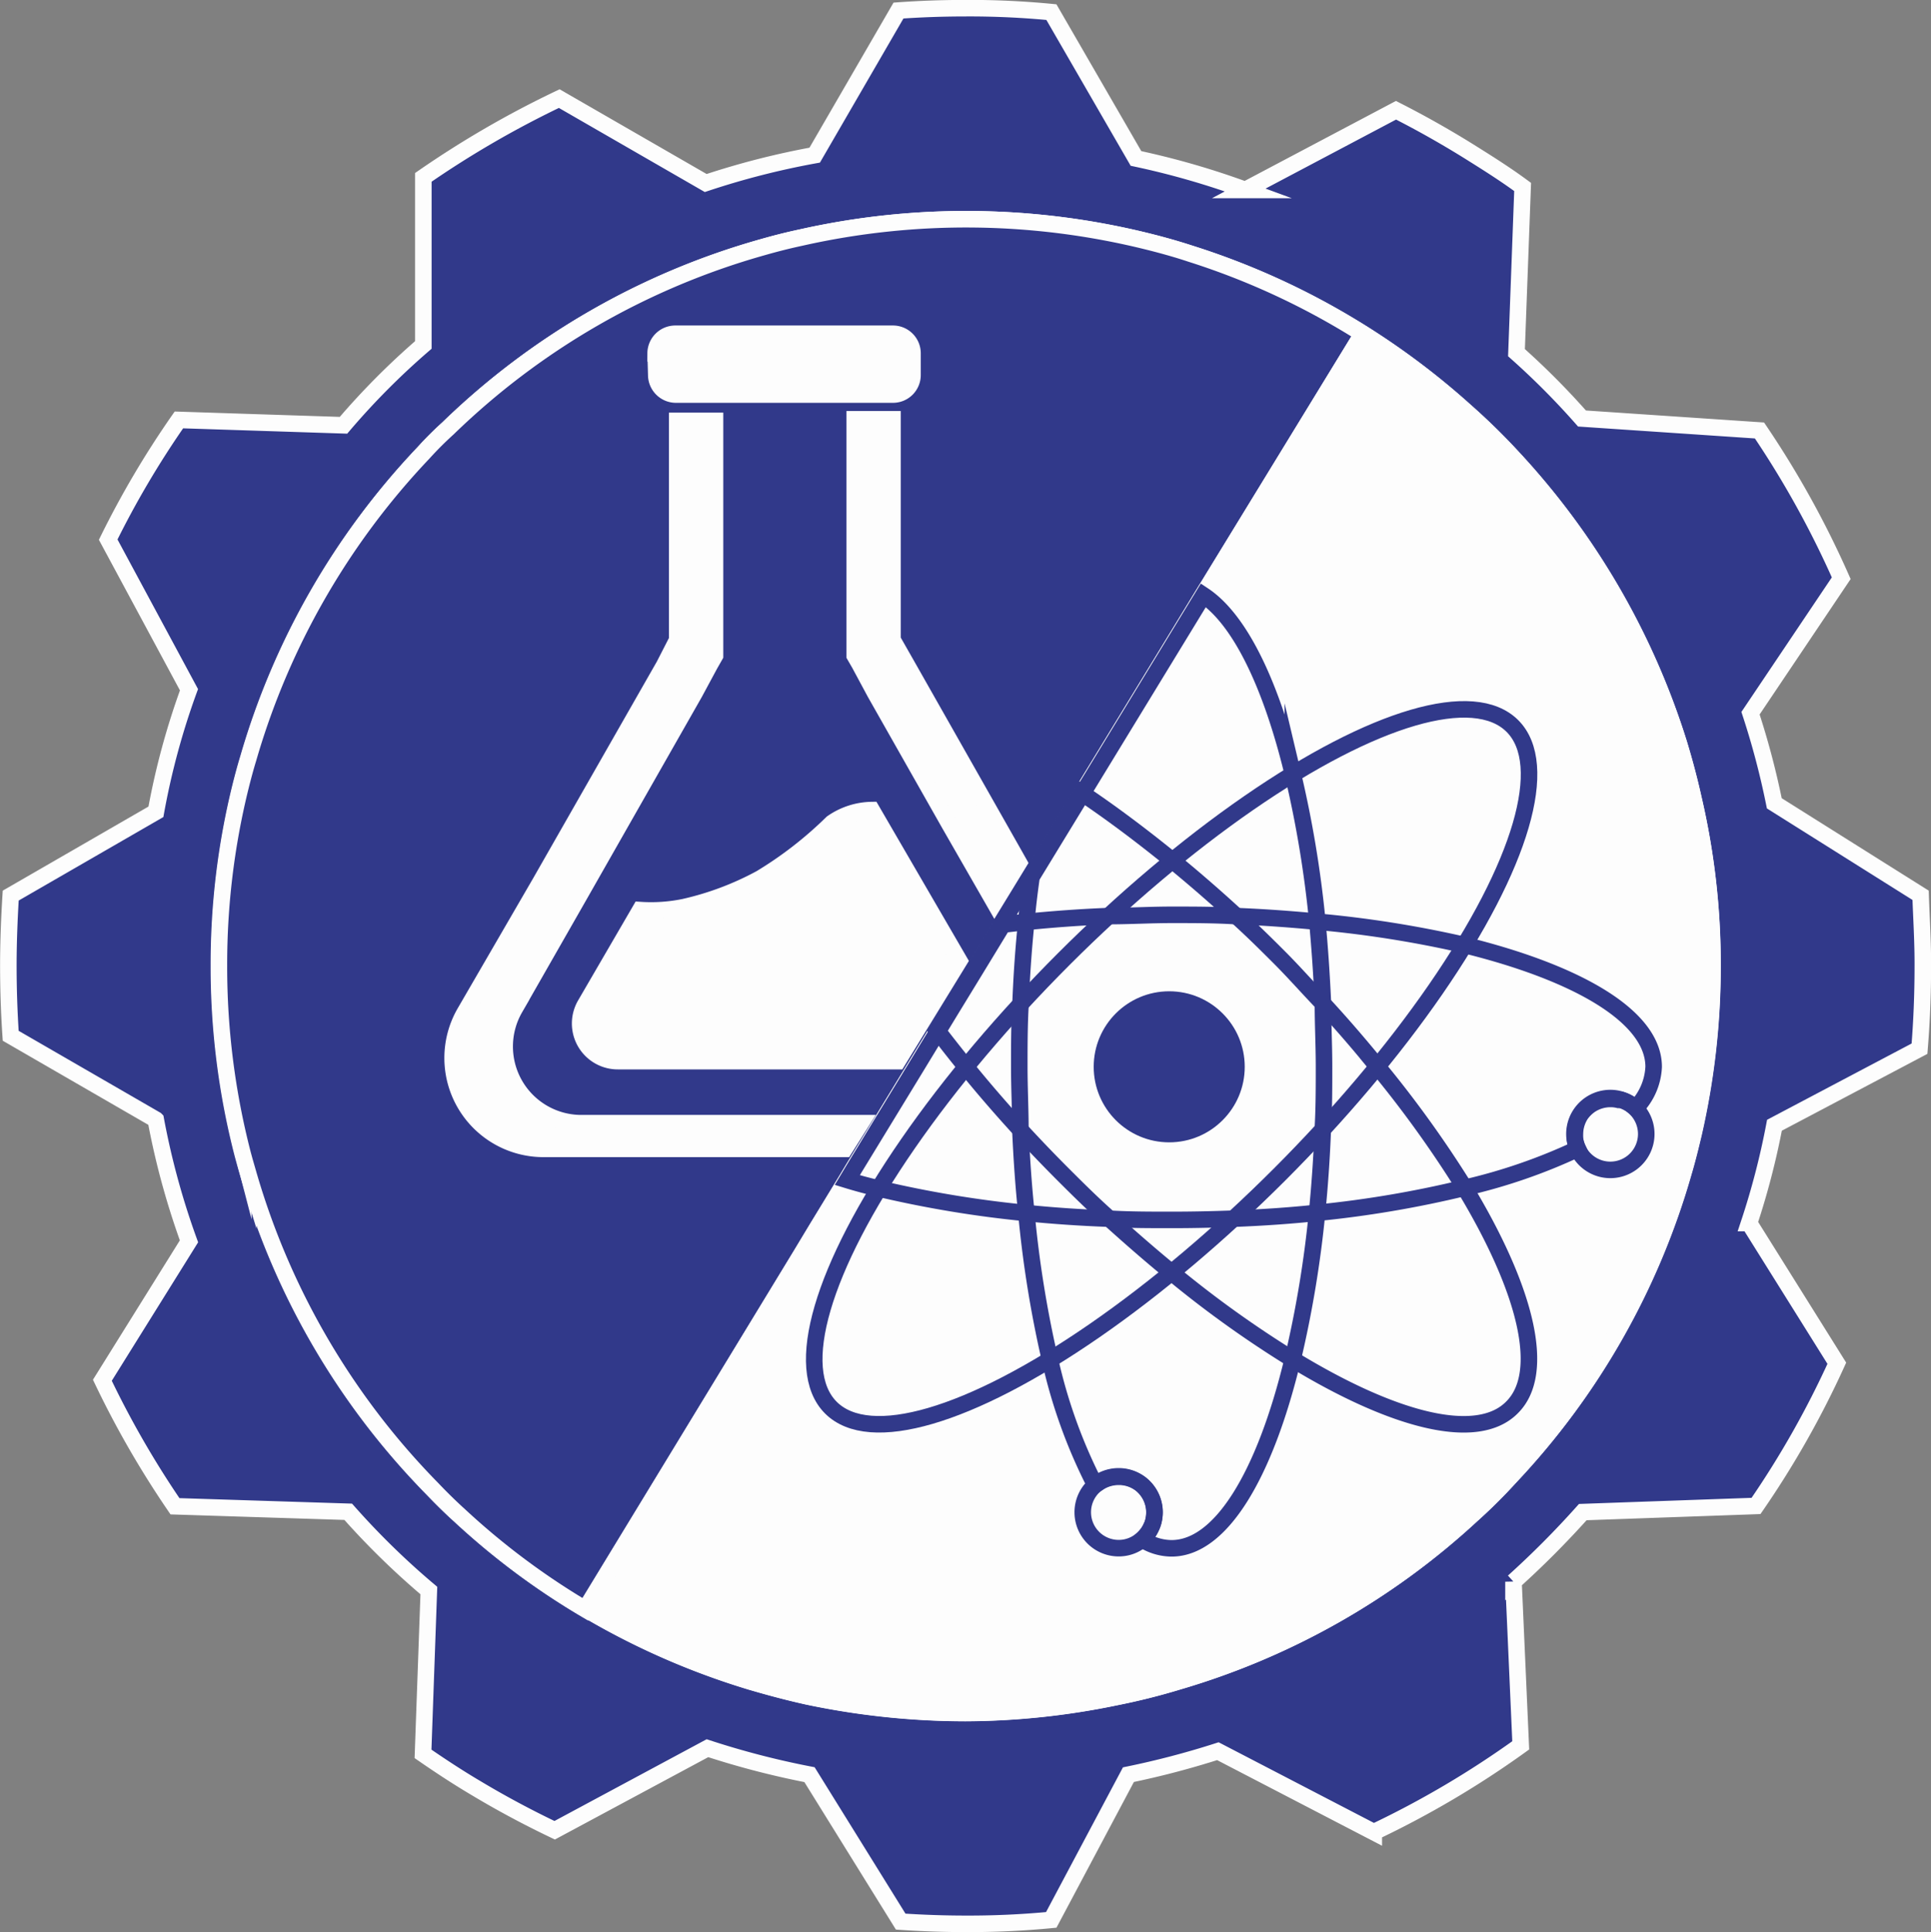 <svg xmlns="http://www.w3.org/2000/svg" viewBox="0 0 122.61 122.66"><rect x="0" y="0" width="122.61" height="122.66" fill="#808080" stroke="none"/><defs><style>.cls-1,.cls-2,.cls-3,.cls-5{fill:#fdfdfd;}.cls-1,.cls-2,.cls-3{stroke:#282425;}.cls-1,.cls-2,.cls-3,.cls-4,.cls-5,.cls-6,.cls-7{stroke-miterlimit:10;}.cls-1{stroke-width:0.1px;}.cls-2{stroke-width:0.09px;}.cls-3{stroke-width:0.08px;}.cls-4,.cls-7{fill:#31398a;}.cls-4,.cls-5{stroke:#fdfdfd;}.cls-4,.cls-5,.cls-6,.cls-7{stroke-width:1.05px;}.cls-6{fill:none;}.cls-6,.cls-7{stroke:#31398a;}</style></defs><title>Fichier 1</title><g id="Calque_2" data-name="Calque 2"><g id="Calque_1-2" data-name="Calque 1"><path class="cls-1" d="M55.35,51.38a4.51,4.51,0,0,0-2.52.82,24.53,24.53,0,0,1-4.54,3.52,18.91,18.91,0,0,1-4.85,1.82,10.47,10.47,0,0,1-2.79.19l-3.49,6a2.39,2.39,0,0,0,2.07,3.59H57L60.91,61Zm0,0a4.51,4.51,0,0,0-2.52.82,24.53,24.53,0,0,1-4.54,3.52,18.91,18.91,0,0,1-4.85,1.82,10.47,10.47,0,0,1-2.79.19l-3.49,6a2.39,2.39,0,0,0,2.07,3.59H57L60.91,61Zm0,0a4.51,4.51,0,0,0-2.52.82,24.53,24.53,0,0,1-4.54,3.52,18.91,18.91,0,0,1-4.85,1.82,10.47,10.47,0,0,1-2.79.19l-3.49,6a2.39,2.39,0,0,0,2.07,3.59H57L60.91,61Z"/><path class="cls-2" d="M60.91,61,57,67.37H39.23a2.39,2.39,0,0,1-2.07-3.59l3.49-6a10.47,10.47,0,0,0,2.79-.19,18.91,18.91,0,0,0,4.85-1.82,24.53,24.53,0,0,0,4.54-3.52,4.51,4.51,0,0,1,2.52-.82Z"/><path class="cls-3" d="M57.94,22.43V23.8A1.24,1.24,0,0,1,56.71,25H42.91a1.25,1.25,0,0,1-1.24-1.24V22.43a1.25,1.25,0,0,1,1.24-1.24H56.71A1.24,1.24,0,0,1,57.94,22.43Z"/><path class="cls-2" d="M54.66,71.29l-1,1.66H34.51a5.77,5.77,0,0,1-5-8.65L34.32,56l7.85-13.75L43,40.63V26.72h2.4v14.9l-.33.58L44.1,44l-7.4,13-4,7a4.87,4.87,0,0,0,4.16,7.31Z"/><path class="cls-2" d="M64.7,54.79l-1.53,2.52-2.87-5L55.57,44l-1-1.86-.3-.52v-15h2.4v14l.86,1.51L64.26,54h0Z"/><path class="cls-2" d="M60.91,61,57,67.37H39.23a2.39,2.39,0,0,1-2.07-3.59l3.49-6a10.47,10.47,0,0,0,2.79-.19,18.91,18.91,0,0,0,4.85-1.82,24.53,24.53,0,0,0,4.54-3.52,4.51,4.51,0,0,1,2.52-.82Z"/><path class="cls-4" d="M121.95,56.84,112.66,51a50,50,0,0,0-1.51-5.72h0l5.76-8.57a60.1,60.1,0,0,0-5.19-9.38l-11.27-.76a48.53,48.53,0,0,0-4.16-4.18l.39-10.52c-1-.74-2.1-1.44-3.17-2.11Q91.14,8.27,88.64,7l-9.57,5.06a50.89,50.89,0,0,0-6.94-2L66.76.77A54.11,54.11,0,0,0,61.3.52c-1.42,0-2.85.05-4.25.15L51.73,9.85a50.38,50.38,0,0,0-6.92,1.77L35.51,6.26a62.22,62.22,0,0,0-8.63,5V21.9A47,47,0,0,0,21.81,27l-10.45-.34a58.3,58.3,0,0,0-4.49,7.6L12,43.79A47,47,0,0,0,9.9,51.54L.68,56.86c-.09,1.47-.15,3-.15,4.45s.05,3,.15,4.45l9.21,5.32A48.87,48.87,0,0,0,12,78.81L6.5,87.63a59.94,59.94,0,0,0,4.61,8l11,.35a49.09,49.09,0,0,0,5.12,5l-.37,10.37c1.1.76,2.21,1.49,3.36,2.17q2.4,1.44,5,2.68l9.7-5.21a53.43,53.43,0,0,0,6.48,1.68L57.19,122c1.36.09,2.73.14,4.11.14a54.52,54.52,0,0,0,5.45-.25h0l4.9-9.22a54.18,54.18,0,0,0,5.68-1.49h0l9.9,5.14a59.92,59.92,0,0,0,9.33-5.51l-.46-10.39A58,58,0,0,0,100.5,96l11-.39a58.76,58.76,0,0,0,5.13-9.06h0l-5.57-8.9a48.34,48.34,0,0,0,1.61-6.21l9.21-4.86h0c.14-1.72.21-3.44.21-5.2C122.1,59.81,122,58.33,121.95,56.84ZM107.53,71.93c-.2.85-.41,1.7-.66,2.54a47,47,0,0,1-11,19.31,33.46,33.46,0,0,1-2.46,2.44,46.82,46.82,0,0,1-18.61,10.54,41,41,0,0,1-4,1h0a47.79,47.79,0,0,1-9.51,1,48.92,48.92,0,0,1-10-1.05c-1.22-.27-2.42-.59-3.61-.94h0a47.41,47.41,0,0,1-10.49-4.61,46.41,46.41,0,0,1-7.94-5.92c-.61-.55-1.21-1.14-1.78-1.74a47.19,47.19,0,0,1-11.68-20c-.12-.39-.23-.8-.34-1.2a47.47,47.47,0,0,1-1.52-12,46.94,46.94,0,0,1,1.37-11.37c.15-.6.31-1.2.49-1.79a47.22,47.22,0,0,1,11.12-19.4,21.8,21.8,0,0,1,1.56-1.56A46.9,46.9,0,0,1,48.37,15.71c.8-.23,1.61-.44,2.46-.62a47.76,47.76,0,0,1,22.08.25c.92.23,1.82.49,2.72.78A47.31,47.31,0,0,1,93,26.06a41.24,41.24,0,0,1,3.07,3A47.46,47.46,0,0,1,106.6,47.2h0c.35,1.15.66,2.31.92,3.48h0a46.26,46.26,0,0,1,1.21,10.6A47.49,47.49,0,0,1,107.53,71.93Z"/><path class="cls-4" d="M75.63,16.12c-.9-.3-1.8-.55-2.72-.78a47.76,47.76,0,0,0-22.08-.25c-.84.18-1.66.39-2.46.62A46.9,46.9,0,0,0,28.44,27.2a21.8,21.8,0,0,0-1.56,1.56,47.22,47.22,0,0,0-11.12,19.4c-.18.59-.34,1.19-.49,1.79A46.94,46.94,0,0,0,13.9,61.31a47.47,47.47,0,0,0,1.52,12c.11.4.22.81.34,1.2a47.19,47.19,0,0,0,11.68,20c.57.6,1.17,1.19,1.78,1.74a46.41,46.41,0,0,0,7.94,5.92L50.85,79.69l1-1.66,1.92-3.15.45-.75,3.88-6.36,1.41-2.32.84-1.38,1.54-2.52,1.76-2.89,1.81-3,3.21-5.26,7.7-12.62L86.52,21.19A46.91,46.91,0,0,0,75.63,16.12Zm-34,6.31a1.25,1.25,0,0,1,1.24-1.24H56.71a1.24,1.24,0,0,1,1.23,1.24v1.38a1.24,1.24,0,0,1-1.23,1.24H42.91a1.25,1.25,0,0,1-1.24-1.24Zm12,50.51H34.51a5.77,5.77,0,0,1-5-8.65L34.32,56l7.85-13.75L43,40.63V26.72h2.4v14.9l-.33.58L44.1,44l-7.4,13-4,7a4.87,4.87,0,0,0,4.16,7.31H54.66ZM57,67.37H39.23a2.39,2.39,0,0,1-2.07-3.59l3.49-6a10.47,10.47,0,0,0,2.79-.19,18.91,18.91,0,0,0,4.85-1.82,24.53,24.53,0,0,0,4.54-3.52,4.51,4.51,0,0,1,2.52-.82L60.91,61Zm6.15-10.06-2.87-5L55.57,44l-1-1.86-.3-.52v-15h2.4v14l.86,1.51L64.26,54h0l.44.78Z"/><path class="cls-5" d="M108.74,61.31a47.49,47.49,0,0,1-1.19,10.61c-.2.85-.41,1.7-.66,2.54a47,47,0,0,1-11,19.31,33.46,33.46,0,0,1-2.46,2.44,46.82,46.82,0,0,1-18.62,10.54,41,41,0,0,1-4,1h0a47.79,47.79,0,0,1-9.51,1,48.92,48.92,0,0,1-10-1.05c-1.22-.27-2.42-.59-3.61-.94h0a47.41,47.41,0,0,1-10.49-4.61L50.85,79.69l1-1.66,1.92-3.15.45-.75,3.88-6.36,1.41-2.32.84-1.38,1.54-2.52,1.76-2.89,1.81-3,3.21-5.26,7.7-12.62L86.52,21.19A46.92,46.92,0,0,1,93,26.06a41.24,41.24,0,0,1,3.07,3A47.46,47.46,0,0,1,106.6,47.2h0c.35,1.15.66,2.31.92,3.48h0A46.26,46.26,0,0,1,108.74,61.31Z"/><path class="cls-6" d="M84.07,67.73c0,1.35,0,2.68-.08,4h0c-.07,1.8-.19,3.54-.36,5.24a69.94,69.94,0,0,1-1.55,9.33c-1.76,7.32-4.55,12-7.69,12a3.42,3.42,0,0,1-1.86-.57,2.49,2.49,0,0,0,.32-.35,2,2,0,0,0,.24-.41,1.66,1.66,0,0,0,.16-.45,2.55,2.55,0,0,0,.05-.5,2.29,2.29,0,0,0-.66-1.61,1.78,1.78,0,0,0-.34-.28,2.28,2.28,0,0,0-1.3-.37,2.33,2.33,0,0,0-1.14.31l-.32.21a33.23,33.23,0,0,1-2.88-8h0A70.06,70.06,0,0,1,65.17,77c-.18-1.7-.3-3.46-.38-5.27,0-1.3-.07-2.62-.07-4s0-2.67.08-4h0c.07-1.8.19-3.56.37-5.25.09-1,.2-1.9.33-2.81l3.21-5.26,7.7-12.62c2.31,1.53,4.3,5.64,5.68,11.35h0a69.6,69.6,0,0,1,1.55,9.31c.16,1.7.28,3.46.36,5.26C84,65,84.07,66.37,84.07,67.73Z"/><ellipse class="cls-6" cx="74.39" cy="67.73" rx="30.6" ry="9.68" transform="translate(-26.1 72.44) rotate(-45)"/><path class="cls-6" d="M105,67.73a4,4,0,0,1-1.15,2.63,2.93,2.93,0,0,0-.34-.27,2.44,2.44,0,0,0-.37-.19l-.21-.07h-.16a2.08,2.08,0,0,0-.51-.06,2.32,2.32,0,0,0-1.29.39,2.41,2.41,0,0,0-.61.61A2.32,2.32,0,0,0,100,72a2.58,2.58,0,0,0,0,.28,2.23,2.23,0,0,0,.19.65A35.55,35.55,0,0,1,93,75.41,68.36,68.36,0,0,1,83.63,77c-1.7.18-3.44.3-5.25.37h0c-1.3.05-2.63.08-4,.08s-2.68,0-4-.08q-2.7-.1-5.25-.36a70.25,70.25,0,0,1-9.33-1.55h0c-.71-.17-1.38-.35-2-.54l.45-.75,3.88-6.36,1.41-2.32.84-1.38,1.54-2.52,1.76-2.89,1.49-.17c1.69-.17,3.45-.3,5.25-.37h0c1.3,0,2.62-.08,4-.08s2.68,0,4,.08c1.8.07,3.56.2,5.26.36A69.76,69.76,0,0,1,93,60h0C100.27,61.79,105,64.58,105,67.73Z"/><path class="cls-6" d="M96,89.36c-2.21,2.23-7.52.85-13.94-3.07a68.09,68.09,0,0,1-7.68-5.51h0c-1.32-1.08-2.65-2.24-4-3.46-1-.89-1.92-1.8-2.87-2.75s-1.88-1.92-2.76-2.88q-1.83-2-3.45-4c-.63-.77-1.22-1.53-1.8-2.28L60.34,64l1.54-2.52,1.76-2.89,1.81-3,3.21-5.26c1.84,1.23,3.75,2.66,5.7,4.24h0q2,1.63,4,3.46c1,.89,1.92,1.8,2.87,2.75s1.87,2,2.77,2.93c1.23,1.33,2.38,2.67,3.46,4h0A70.84,70.84,0,0,1,93,75.41C96.88,81.83,98.24,87.15,96,89.36Z"/><circle class="cls-7" cx="74.24" cy="67.73" r="4.27"/><path class="cls-6" d="M104.53,72a2.28,2.28,0,1,1-.69-1.64A2.28,2.28,0,0,1,104.53,72Z"/><path class="cls-6" d="M73.31,96a2.29,2.29,0,0,1-.78,1.72,2.24,2.24,0,0,1-1.5.57A2.28,2.28,0,1,1,73.31,96Z"/></g></g></svg>